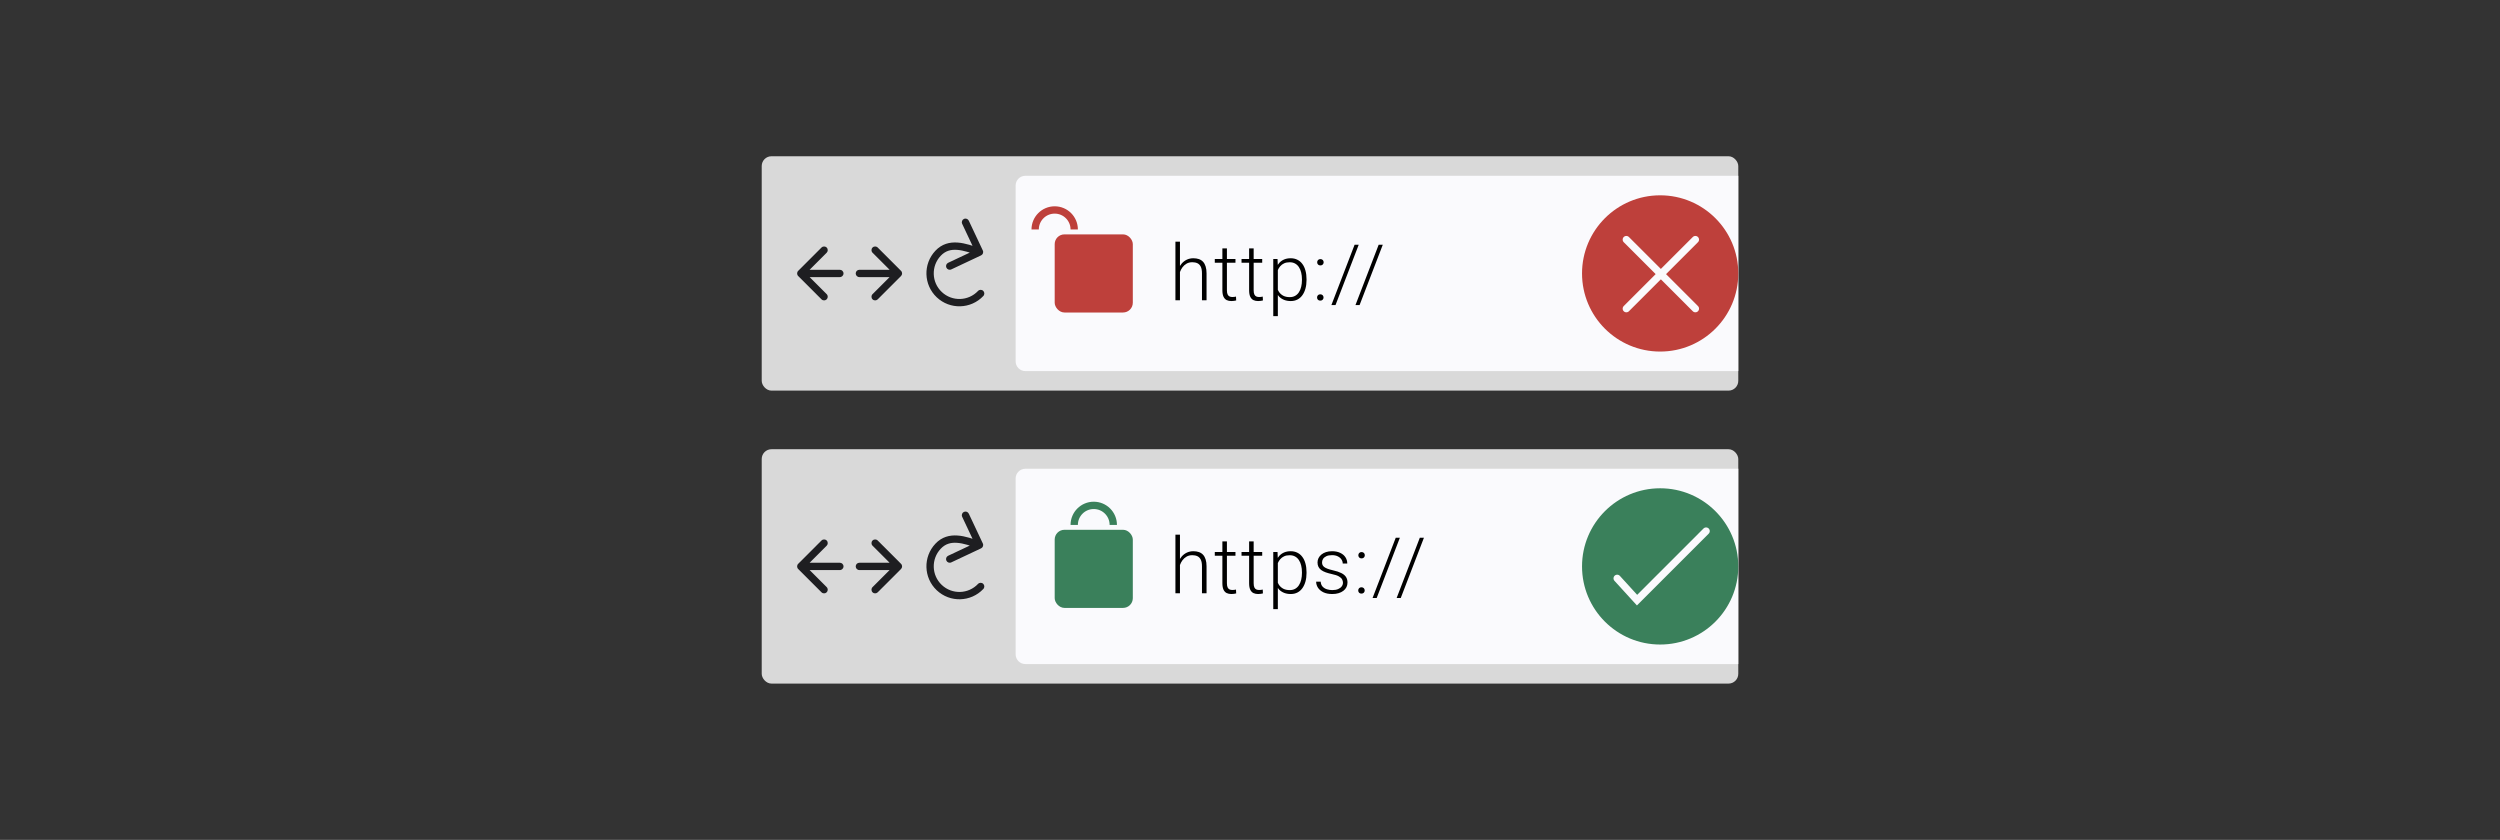 <svg width="1024" height="344" viewBox="0 0 1024 344" fill="none" xmlns="http://www.w3.org/2000/svg">
<rect x="0" y="0" width="1024" height="344" fill="#333333" stroke="none"/>
<rect x="312" y="64" width="400" height="96" rx="4" fill="#D9D9D9"/>
<rect x="312" y="184" width="400" height="96" rx="4" fill="#D9D9D9"/>
<path d="M416 76C416 73.791 417.791 72 420 72H712V152H420C417.791 152 416 150.209 416 148V76Z" fill="#FAFAFD"/>
<path d="M416 196C416 193.791 417.791 192 420 192H712V272H420C417.791 272 416 270.209 416 268V196Z" fill="#FAFAFD"/>
<path d="M352 110.5C351.172 110.5 350.5 111.172 350.5 112C350.5 112.828 351.172 113.5 352 113.5V110.5ZM369.061 113.061C369.646 112.475 369.646 111.525 369.061 110.939L359.515 101.393C358.929 100.808 357.979 100.808 357.393 101.393C356.808 101.979 356.808 102.929 357.393 103.515L365.879 112L357.393 120.485C356.808 121.071 356.808 122.021 357.393 122.607C357.979 123.192 358.929 123.192 359.515 122.607L369.061 113.061ZM352 113.5H368V110.5H352V113.5Z" fill="#1E1E21"/>
<path d="M326.939 110.939C326.354 111.525 326.354 112.475 326.939 113.061L336.485 122.607C337.071 123.192 338.021 123.192 338.607 122.607C339.192 122.021 339.192 121.071 338.607 120.485L330.121 112L338.607 103.515C339.192 102.929 339.192 101.979 338.607 101.393C338.021 100.808 337.071 100.808 336.485 101.393L326.939 110.939ZM344 113.5C344.828 113.5 345.5 112.828 345.5 112C345.5 111.172 344.828 110.5 344 110.5V113.5ZM328 113.5H344V110.5H328V113.5Z" fill="#1E1E21"/>
<path d="M352 230.5C351.172 230.5 350.5 231.172 350.5 232C350.5 232.828 351.172 233.5 352 233.5V230.5ZM369.061 233.061C369.646 232.475 369.646 231.525 369.061 230.939L359.515 221.393C358.929 220.808 357.979 220.808 357.393 221.393C356.808 221.979 356.808 222.929 357.393 223.515L365.879 232L357.393 240.485C356.808 241.071 356.808 242.021 357.393 242.607C357.979 243.192 358.929 243.192 359.515 242.607L369.061 233.061ZM352 233.5H368V230.5H352V233.5Z" fill="#1E1E21"/>
<path d="M326.939 230.939C326.354 231.525 326.354 232.475 326.939 233.061L336.485 242.607C337.071 243.192 338.021 243.192 338.607 242.607C339.192 242.021 339.192 241.071 338.607 240.485L330.121 232L338.607 223.515C339.192 222.929 339.192 221.979 338.607 221.393C338.021 220.808 337.071 220.808 336.485 221.393L326.939 230.939ZM344 233.5C344.828 233.5 345.5 232.828 345.5 232C345.5 231.172 344.828 230.5 344 230.5V233.5ZM328 233.5H344V230.5H328V233.5Z" fill="#1E1E21"/>
<path d="M402.771 121.242C403.34 120.64 403.314 119.691 402.712 119.121C402.11 118.552 401.161 118.578 400.592 119.18L402.771 121.242ZM401.85 104.604C402.599 104.251 402.921 103.357 402.568 102.608L396.816 90.394C396.463 89.645 395.57 89.323 394.82 89.677C394.071 90.029 393.749 90.923 394.102 91.673L399.215 102.529L388.358 107.642C387.609 107.995 387.288 108.888 387.64 109.638C387.993 110.387 388.887 110.709 389.637 110.356L401.85 104.604ZM400.592 119.18C396.606 123.393 389.961 123.577 385.748 119.592L383.686 121.771C389.102 126.895 397.647 126.658 402.771 121.242L400.592 119.18ZM385.748 119.592C381.535 115.606 381.351 108.961 385.337 104.748L383.157 102.686C378.033 108.102 378.27 116.647 383.686 121.771L385.748 119.592ZM385.337 104.748C387.236 102.74 389.456 102.159 392.019 102.342C394.678 102.531 397.583 103.536 400.703 104.658L401.719 101.835C398.676 100.741 395.376 99.574 392.233 99.349C388.994 99.118 385.812 99.88 383.157 102.686L385.337 104.748Z" fill="#1E1E21"/>
<path d="M402.771 241.242C403.34 240.64 403.314 239.691 402.712 239.121C402.11 238.552 401.161 238.578 400.592 239.18L402.771 241.242ZM401.85 224.604C402.599 224.251 402.921 223.357 402.568 222.608L396.816 210.394C396.463 209.645 395.57 209.323 394.82 209.676C394.071 210.029 393.749 210.923 394.102 211.673L399.215 222.529L388.358 227.642C387.609 227.995 387.288 228.888 387.64 229.638C387.993 230.387 388.887 230.709 389.637 230.356L401.85 224.604ZM400.592 239.18C396.606 243.393 389.961 243.577 385.748 239.592L383.686 241.771C389.102 246.895 397.647 246.658 402.771 241.242L400.592 239.18ZM385.748 239.592C381.535 235.606 381.351 228.961 385.337 224.748L383.157 222.686C378.033 228.102 378.27 236.647 383.686 241.771L385.748 239.592ZM385.337 224.748C387.236 222.74 389.456 222.159 392.019 222.342C394.678 222.531 397.583 223.536 400.703 224.658L401.719 221.835C398.676 220.741 395.376 219.574 392.233 219.349C388.994 219.118 385.812 219.88 383.157 222.686L385.337 224.748Z" fill="#1E1E21"/>
<path d="M483.312 99V123H481.453V99H483.312ZM482.891 113.5L482.062 113.031C482.125 112.031 482.328 111.094 482.672 110.219C483.016 109.344 483.479 108.573 484.062 107.906C484.656 107.24 485.349 106.719 486.141 106.344C486.943 105.969 487.828 105.781 488.797 105.781C489.641 105.781 490.396 105.896 491.062 106.125C491.729 106.354 492.297 106.719 492.766 107.219C493.234 107.719 493.589 108.359 493.828 109.141C494.078 109.922 494.203 110.875 494.203 112V123H492.328V111.984C492.328 110.818 492.167 109.906 491.844 109.25C491.521 108.583 491.062 108.109 490.469 107.828C489.875 107.547 489.172 107.406 488.359 107.406C487.464 107.406 486.677 107.604 486 108C485.333 108.385 484.771 108.891 484.312 109.516C483.865 110.13 483.521 110.792 483.281 111.5C483.042 112.198 482.911 112.865 482.891 113.5ZM506.046 106.094V107.625H497.577V106.094H506.046ZM500.687 101.75H502.546V118.891C502.546 119.672 502.65 120.26 502.859 120.656C503.067 121.052 503.338 121.318 503.671 121.453C504.005 121.589 504.364 121.656 504.749 121.656C505.031 121.656 505.301 121.641 505.562 121.609C505.822 121.568 506.057 121.526 506.265 121.484L506.343 123.062C506.114 123.135 505.817 123.193 505.452 123.234C505.088 123.286 504.723 123.312 504.359 123.312C503.64 123.312 503.005 123.182 502.452 122.922C501.9 122.651 501.468 122.193 501.156 121.547C500.843 120.891 500.687 120 500.687 118.875V101.75ZM516.999 106.094V107.625H508.53V106.094H516.999ZM511.639 101.75H513.499V118.891C513.499 119.672 513.603 120.26 513.811 120.656C514.02 121.052 514.29 121.318 514.624 121.453C514.957 121.589 515.316 121.656 515.702 121.656C515.983 121.656 516.254 121.641 516.514 121.609C516.775 121.568 517.009 121.526 517.218 121.484L517.296 123.062C517.066 123.135 516.77 123.193 516.405 123.234C516.04 123.286 515.676 123.312 515.311 123.312C514.593 123.312 513.957 123.182 513.405 122.922C512.853 122.651 512.421 122.193 512.108 121.547C511.796 120.891 511.639 120 511.639 118.875V101.75ZM523.404 109.344V129.5H521.529V106.094H523.279L523.404 109.344ZM535.154 114.391V114.719C535.154 115.979 535.009 117.135 534.717 118.188C534.425 119.24 534.003 120.151 533.451 120.922C532.91 121.682 532.238 122.271 531.436 122.688C530.634 123.104 529.722 123.312 528.701 123.312C527.691 123.312 526.79 123.156 525.998 122.844C525.206 122.531 524.524 122.089 523.951 121.516C523.389 120.932 522.936 120.255 522.592 119.484C522.259 118.703 522.024 117.849 521.889 116.922V112.594C522.045 111.573 522.3 110.646 522.654 109.812C523.009 108.979 523.462 108.26 524.014 107.656C524.576 107.052 525.243 106.589 526.014 106.266C526.785 105.943 527.665 105.781 528.654 105.781C529.686 105.781 530.602 105.984 531.404 106.391C532.217 106.786 532.899 107.365 533.451 108.125C534.014 108.875 534.436 109.781 534.717 110.844C535.009 111.896 535.154 113.078 535.154 114.391ZM533.279 114.719V114.391C533.279 113.401 533.175 112.484 532.967 111.641C532.769 110.797 532.462 110.062 532.045 109.438C531.639 108.802 531.118 108.307 530.482 107.953C529.857 107.599 529.113 107.422 528.248 107.422C527.352 107.422 526.587 107.573 525.951 107.875C525.326 108.167 524.805 108.557 524.389 109.047C523.972 109.526 523.644 110.052 523.404 110.625C523.165 111.198 522.988 111.76 522.873 112.312V117.297C523.071 118.089 523.389 118.823 523.826 119.5C524.264 120.167 524.847 120.703 525.576 121.109C526.316 121.505 527.217 121.703 528.279 121.703C529.134 121.703 529.873 121.526 530.498 121.172C531.123 120.818 531.639 120.323 532.045 119.688C532.462 119.052 532.769 118.312 532.967 117.469C533.175 116.625 533.279 115.708 533.279 114.719ZM539.466 121.859C539.466 121.495 539.581 121.188 539.81 120.938C540.05 120.677 540.373 120.547 540.779 120.547C541.195 120.547 541.524 120.672 541.763 120.922C542.003 121.172 542.123 121.484 542.123 121.859C542.123 122.214 542.003 122.516 541.763 122.766C541.524 123.016 541.195 123.141 540.779 123.141C540.373 123.141 540.05 123.016 539.81 122.766C539.581 122.516 539.466 122.214 539.466 121.859ZM539.513 107.438C539.513 107.073 539.628 106.766 539.857 106.516C540.096 106.255 540.419 106.125 540.826 106.125C541.242 106.125 541.57 106.25 541.81 106.5C542.05 106.75 542.169 107.062 542.169 107.438C542.169 107.792 542.05 108.094 541.81 108.344C541.57 108.594 541.242 108.719 540.826 108.719C540.419 108.719 540.096 108.594 539.857 108.344C539.628 108.094 539.513 107.792 539.513 107.438ZM556.528 100.25L547.028 124.953H545.341L554.841 100.25H556.528ZM566.387 100.25L556.887 124.953H555.199L564.699 100.25H566.387Z" fill="black"/>
<path d="M483.312 219V243H481.453V219H483.312ZM482.891 233.5L482.062 233.031C482.125 232.031 482.328 231.094 482.672 230.219C483.016 229.344 483.479 228.573 484.062 227.906C484.656 227.24 485.349 226.719 486.141 226.344C486.943 225.969 487.828 225.781 488.797 225.781C489.641 225.781 490.396 225.896 491.062 226.125C491.729 226.354 492.297 226.719 492.766 227.219C493.234 227.719 493.589 228.359 493.828 229.141C494.078 229.922 494.203 230.875 494.203 232V243H492.328V231.984C492.328 230.818 492.167 229.906 491.844 229.25C491.521 228.583 491.062 228.109 490.469 227.828C489.875 227.547 489.172 227.406 488.359 227.406C487.464 227.406 486.677 227.604 486 228C485.333 228.385 484.771 228.891 484.312 229.516C483.865 230.13 483.521 230.792 483.281 231.5C483.042 232.198 482.911 232.865 482.891 233.5ZM506.046 226.094V227.625H497.577V226.094H506.046ZM500.687 221.75H502.546V238.891C502.546 239.672 502.65 240.26 502.859 240.656C503.067 241.052 503.338 241.318 503.671 241.453C504.005 241.589 504.364 241.656 504.749 241.656C505.031 241.656 505.301 241.641 505.562 241.609C505.822 241.568 506.057 241.526 506.265 241.484L506.343 243.062C506.114 243.135 505.817 243.193 505.452 243.234C505.088 243.286 504.723 243.312 504.359 243.312C503.64 243.312 503.005 243.182 502.452 242.922C501.9 242.651 501.468 242.193 501.156 241.547C500.843 240.891 500.687 240 500.687 238.875V221.75ZM516.999 226.094V227.625H508.53V226.094H516.999ZM511.639 221.75H513.499V238.891C513.499 239.672 513.603 240.26 513.811 240.656C514.02 241.052 514.29 241.318 514.624 241.453C514.957 241.589 515.316 241.656 515.702 241.656C515.983 241.656 516.254 241.641 516.514 241.609C516.775 241.568 517.009 241.526 517.218 241.484L517.296 243.062C517.066 243.135 516.77 243.193 516.405 243.234C516.04 243.286 515.676 243.312 515.311 243.312C514.593 243.312 513.957 243.182 513.405 242.922C512.853 242.651 512.421 242.193 512.108 241.547C511.796 240.891 511.639 240 511.639 238.875V221.75ZM523.404 229.344V249.5H521.529V226.094H523.279L523.404 229.344ZM535.154 234.391V234.719C535.154 235.979 535.009 237.135 534.717 238.188C534.425 239.24 534.003 240.151 533.451 240.922C532.91 241.682 532.238 242.271 531.436 242.688C530.634 243.104 529.722 243.312 528.701 243.312C527.691 243.312 526.79 243.156 525.998 242.844C525.206 242.531 524.524 242.089 523.951 241.516C523.389 240.932 522.936 240.255 522.592 239.484C522.259 238.703 522.024 237.849 521.889 236.922V232.594C522.045 231.573 522.3 230.646 522.654 229.812C523.009 228.979 523.462 228.26 524.014 227.656C524.576 227.052 525.243 226.589 526.014 226.266C526.785 225.943 527.665 225.781 528.654 225.781C529.686 225.781 530.602 225.984 531.404 226.391C532.217 226.786 532.899 227.365 533.451 228.125C534.014 228.875 534.436 229.781 534.717 230.844C535.009 231.896 535.154 233.078 535.154 234.391ZM533.279 234.719V234.391C533.279 233.401 533.175 232.484 532.967 231.641C532.769 230.797 532.462 230.062 532.045 229.438C531.639 228.802 531.118 228.307 530.482 227.953C529.857 227.599 529.113 227.422 528.248 227.422C527.352 227.422 526.587 227.573 525.951 227.875C525.326 228.167 524.805 228.557 524.389 229.047C523.972 229.526 523.644 230.052 523.404 230.625C523.165 231.198 522.988 231.76 522.873 232.312V237.297C523.071 238.089 523.389 238.823 523.826 239.5C524.264 240.167 524.847 240.703 525.576 241.109C526.316 241.505 527.217 241.703 528.279 241.703C529.134 241.703 529.873 241.526 530.498 241.172C531.123 240.818 531.639 240.323 532.045 239.688C532.462 239.052 532.769 238.312 532.967 237.469C533.175 236.625 533.279 235.708 533.279 234.719ZM550.076 238.688C550.076 238.229 549.961 237.776 549.732 237.328C549.503 236.88 549.06 236.469 548.404 236.094C547.758 235.719 546.805 235.401 545.544 235.141C544.607 234.932 543.768 234.698 543.029 234.438C542.3 234.177 541.685 233.865 541.185 233.5C540.685 233.135 540.305 232.698 540.044 232.188C539.784 231.677 539.654 231.073 539.654 230.375C539.654 229.75 539.789 229.161 540.06 228.609C540.341 228.047 540.737 227.557 541.248 227.141C541.768 226.714 542.393 226.38 543.123 226.141C543.862 225.901 544.69 225.781 545.607 225.781C546.909 225.781 548.024 226.005 548.951 226.453C549.888 226.891 550.602 227.49 551.091 228.25C551.591 229.01 551.841 229.87 551.841 230.828H549.982C549.982 230.245 549.81 229.693 549.466 229.172C549.133 228.651 548.638 228.224 547.982 227.891C547.336 227.557 546.544 227.391 545.607 227.391C544.638 227.391 543.852 227.536 543.248 227.828C542.643 228.12 542.201 228.49 541.919 228.938C541.649 229.385 541.513 229.849 541.513 230.328C541.513 230.703 541.57 231.047 541.685 231.359C541.81 231.661 542.029 231.943 542.341 232.203C542.664 232.464 543.123 232.708 543.716 232.938C544.31 233.167 545.081 233.391 546.029 233.609C547.393 233.911 548.508 234.281 549.373 234.719C550.248 235.146 550.893 235.677 551.31 236.312C551.727 236.938 551.935 237.698 551.935 238.594C551.935 239.292 551.789 239.932 551.498 240.516C551.206 241.089 550.784 241.583 550.232 242C549.69 242.417 549.034 242.74 548.263 242.969C547.503 243.198 546.649 243.312 545.701 243.312C544.274 243.312 543.065 243.078 542.076 242.609C541.096 242.13 540.352 241.505 539.841 240.734C539.341 239.953 539.091 239.125 539.091 238.25H540.951C541.013 239.125 541.289 239.818 541.779 240.328C542.268 240.828 542.867 241.182 543.576 241.391C544.294 241.599 545.003 241.703 545.701 241.703C546.659 241.703 547.461 241.562 548.107 241.281C548.753 241 549.242 240.63 549.576 240.172C549.909 239.714 550.076 239.219 550.076 238.688ZM556.325 241.859C556.325 241.495 556.44 241.188 556.669 240.938C556.908 240.677 557.231 240.547 557.637 240.547C558.054 240.547 558.382 240.672 558.622 240.922C558.861 241.172 558.981 241.484 558.981 241.859C558.981 242.214 558.861 242.516 558.622 242.766C558.382 243.016 558.054 243.141 557.637 243.141C557.231 243.141 556.908 243.016 556.669 242.766C556.44 242.516 556.325 242.214 556.325 241.859ZM556.372 227.438C556.372 227.073 556.486 226.766 556.716 226.516C556.955 226.255 557.278 226.125 557.684 226.125C558.101 226.125 558.429 226.25 558.669 226.5C558.908 226.75 559.028 227.062 559.028 227.438C559.028 227.792 558.908 228.094 558.669 228.344C558.429 228.594 558.101 228.719 557.684 228.719C557.278 228.719 556.955 228.594 556.716 228.344C556.486 228.094 556.372 227.792 556.372 227.438ZM573.387 220.25L563.887 244.953H562.199L571.699 220.25H573.387ZM583.246 220.25L573.746 244.953H572.058L581.558 220.25H583.246Z" fill="black"/>
<circle cx="680" cy="112" r="32" fill="#BE403B"/>
<path d="M666.142 126.426L694.426 98.142" stroke="#FAFAFD" stroke-width="3" stroke-linecap="round"/>
<path d="M694.426 126.426L666.142 98.142" stroke="#FAFAFD" stroke-width="3" stroke-linecap="round"/>
<circle cx="680" cy="232" r="32" fill="#3A805B"/>
<path d="M698.819 217.534L670.534 245.818L662.392 236.892" stroke="#FAFAFD" stroke-width="3" stroke-linecap="round"/>
<rect x="432" y="217" width="32" height="32" rx="4" fill="#3A805B"/>
<path d="M456 215C456 210.582 452.418 207 448 207C443.582 207 440 210.582 440 215" stroke="#3A805B" stroke-width="3"/>
<rect x="432" y="96" width="32" height="32" rx="4" fill="#BE403B"/>
<path d="M440 94C440 89.582 436.418 86 432 86C427.582 86 424 89.582 424 94" stroke="#BE403B" stroke-width="3"/>
</svg>
